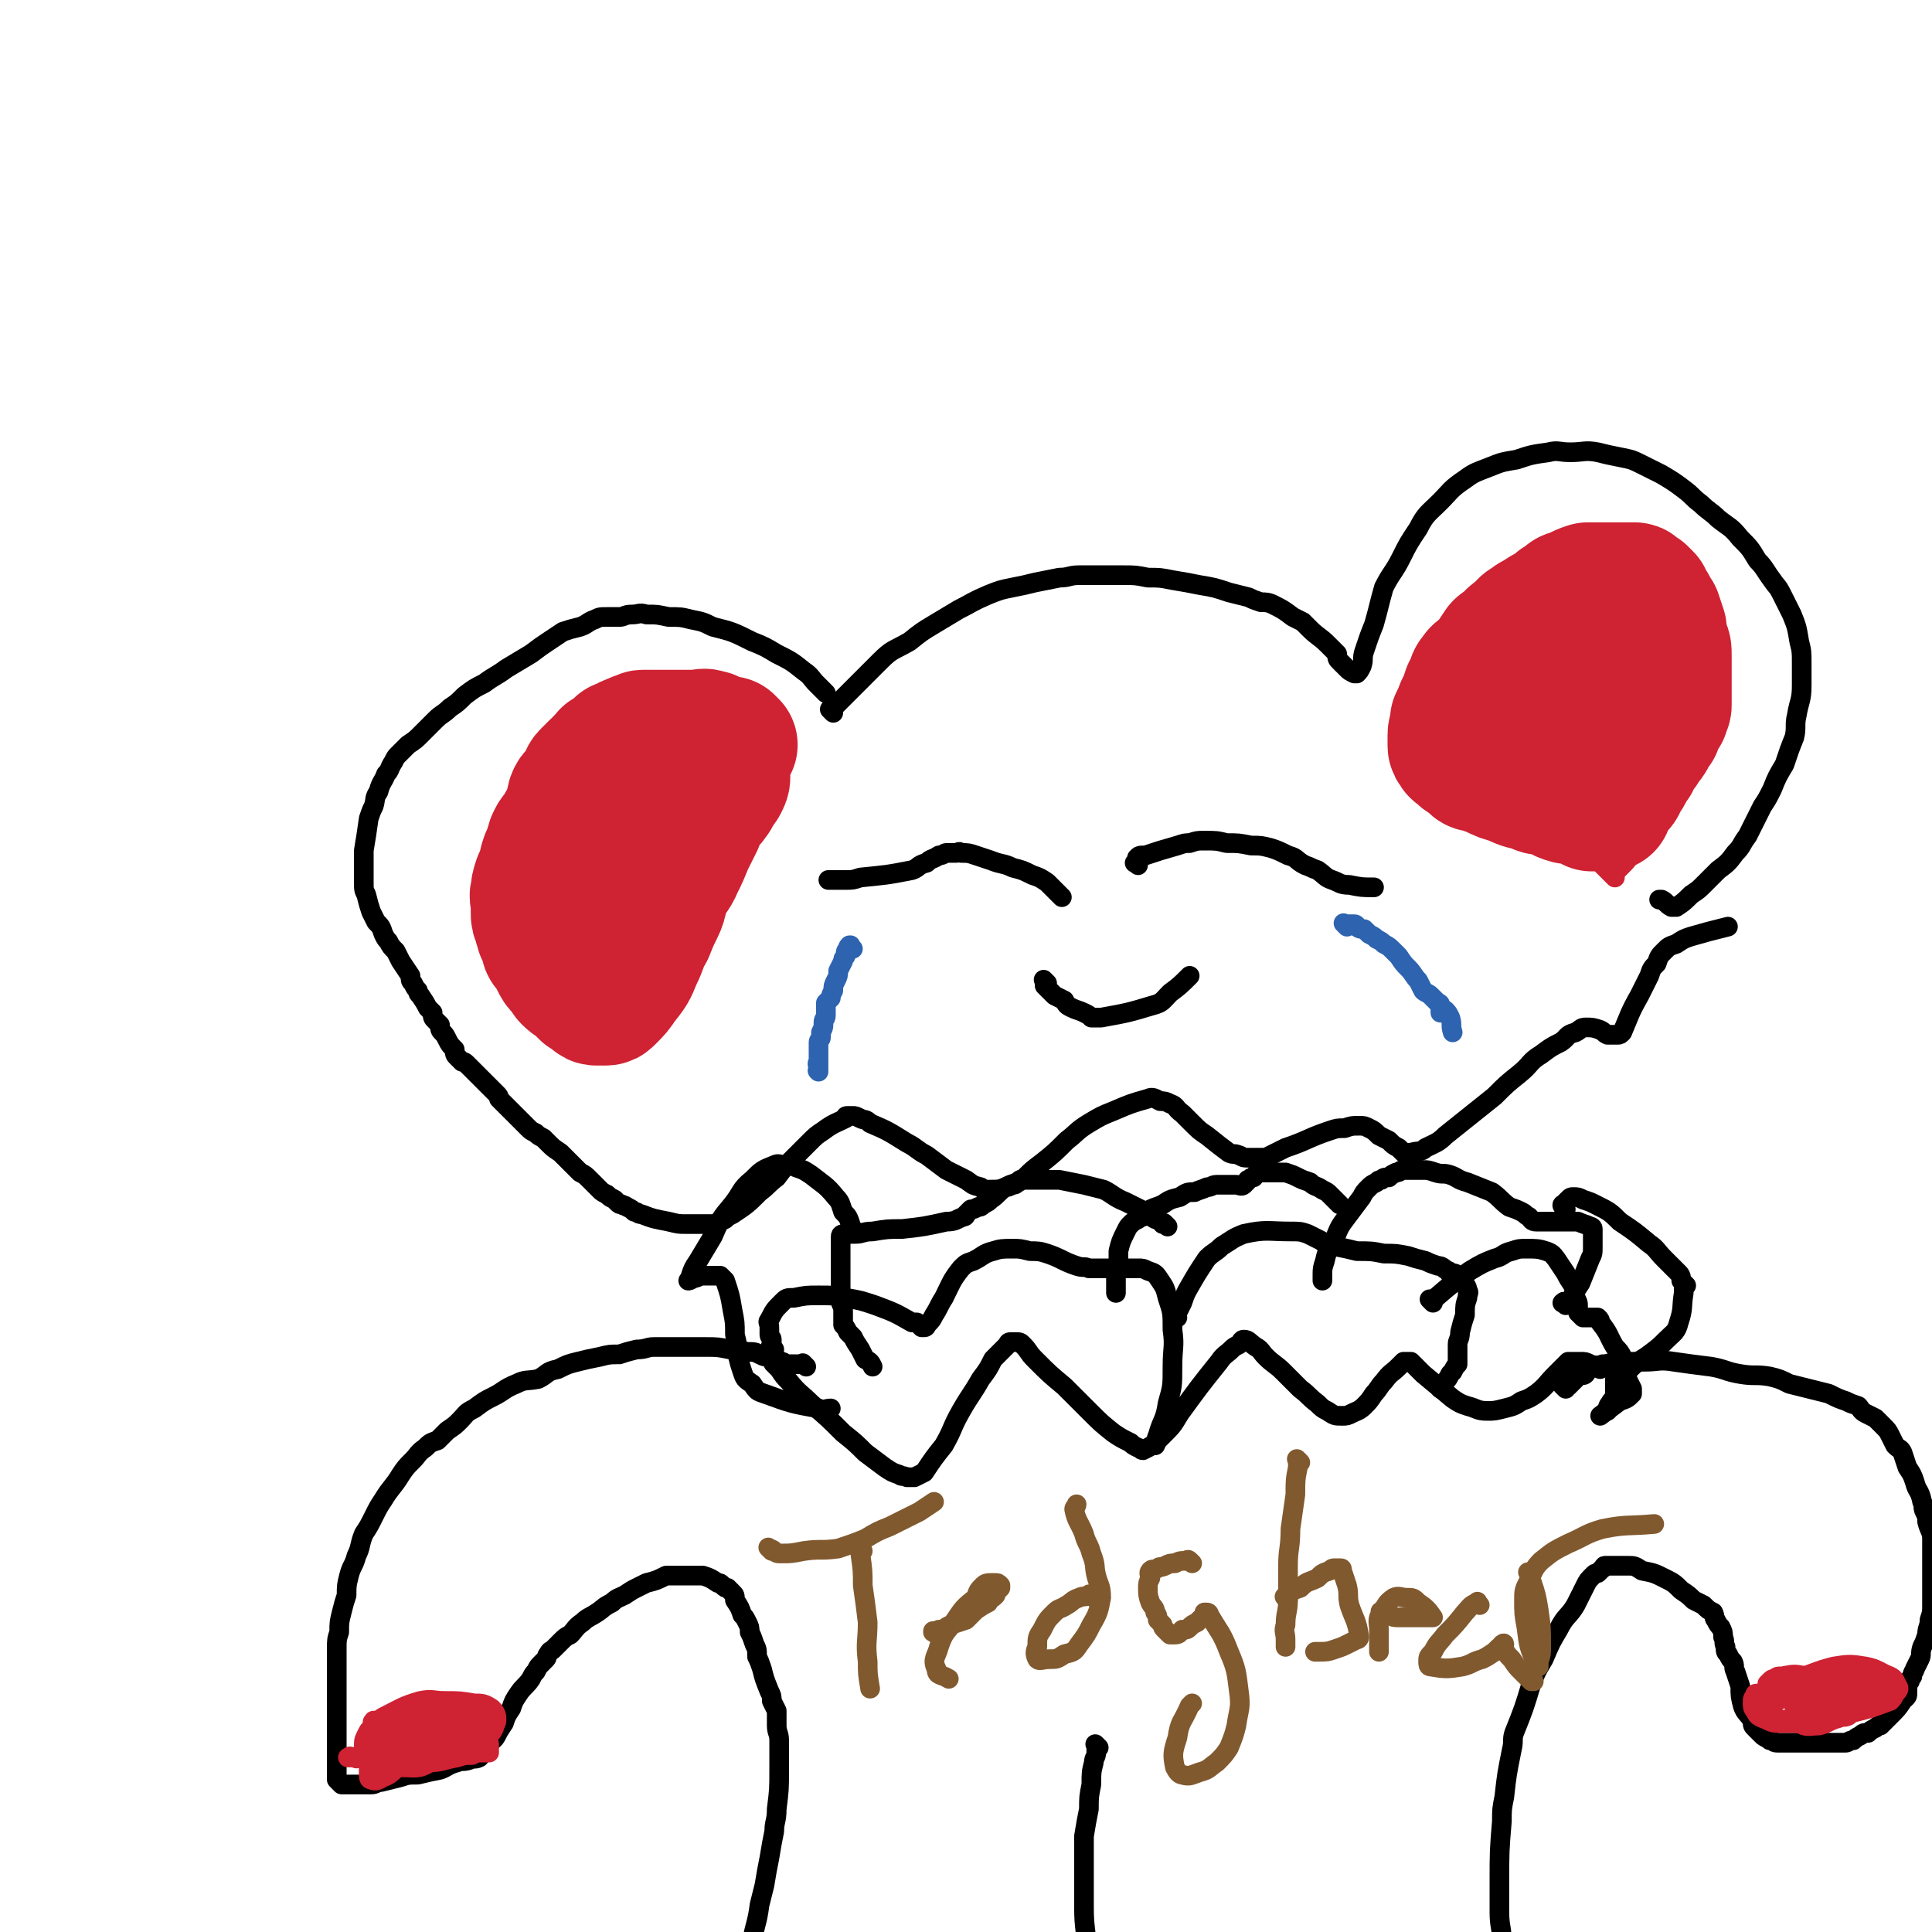 <svg viewBox='0 0 786 786' version='1.1' xmlns='http://www.w3.org/2000/svg' xmlns:xlink='http://www.w3.org/1999/xlink'><g fill='none' stroke='#000000' stroke-width='8' stroke-linecap='round' stroke-linejoin='round'><path d='M339,290c-1,-1 -1,-1 -1,-1 -1,-1 0,0 0,0 0,0 0,0 0,0 1,-1 1,-1 2,-2 2,-2 2,-2 5,-5 3,-3 3,-3 5,-5 4,-4 4,-4 8,-8 5,-5 5,-4 12,-8 5,-4 5,-4 10,-7 5,-3 5,-3 10,-6 6,-3 5,-3 12,-6 5,-2 5,-2 10,-3 5,-1 5,-1 9,-2 5,-1 5,-1 10,-2 4,0 4,-1 8,-1 4,0 4,0 7,0 6,0 6,0 11,0 5,0 5,0 10,1 5,0 5,0 10,1 6,1 6,1 11,2 6,1 6,1 12,3 4,1 4,1 8,2 2,1 2,1 5,2 2,0 3,0 5,1 4,2 4,2 8,5 2,1 2,1 4,2 2,2 2,2 3,3 3,3 4,3 7,6 1,1 1,1 2,2 1,1 1,1 2,2 0,2 0,2 1,3 1,1 1,1 1,1 1,1 1,1 2,2 1,1 1,1 3,2 0,0 0,0 0,0 1,0 1,0 1,0 0,0 0,0 0,0 0,0 0,0 0,0 -1,-1 0,0 0,0 0,0 0,0 0,0 0,0 0,0 0,0 -1,-1 0,0 0,0 0,0 0,0 0,0 0,0 0,0 0,0 -1,-1 0,0 0,0 1,-1 1,-1 2,-3 1,-3 0,-3 1,-6 2,-6 2,-6 4,-11 2,-7 2,-8 4,-15 3,-6 4,-6 7,-12 3,-6 3,-6 7,-12 3,-6 4,-6 9,-11 4,-4 4,-5 10,-9 4,-3 5,-3 10,-5 5,-2 5,-2 11,-3 6,-2 6,-2 13,-3 4,-1 4,0 9,0 5,0 6,-1 11,0 4,1 4,1 9,2 5,1 5,1 9,3 4,2 4,2 8,4 5,3 5,3 9,6 4,3 3,3 7,6 3,3 4,3 7,6 5,4 5,3 9,8 4,4 4,4 7,9 3,3 3,4 6,8 2,3 2,2 4,6 2,4 2,4 4,8 2,5 2,5 3,11 1,4 1,4 1,9 0,5 0,5 0,9 0,6 -1,6 -2,12 -1,4 0,5 -1,9 -2,5 -2,5 -4,11 -3,5 -3,5 -5,10 -2,4 -2,4 -4,7 -3,6 -3,6 -6,12 -3,4 -2,4 -5,7 -3,4 -3,4 -7,7 -3,3 -3,3 -6,6 -2,2 -2,2 -5,4 -3,3 -3,3 -6,5 -1,0 -1,0 -2,0 -2,-1 -2,-2 -4,-3 -1,0 -1,0 -1,0 '/><path d='M336,282c-1,-1 -1,-1 -1,-1 -1,-1 0,0 0,0 0,0 0,0 0,0 0,0 0,0 -1,-1 -1,-1 -1,-1 -2,-2 -2,-2 -2,-3 -5,-5 -5,-4 -5,-4 -11,-7 -5,-3 -5,-3 -10,-5 -8,-4 -8,-4 -16,-6 -4,-2 -4,-2 -9,-3 -4,-1 -4,-1 -9,-1 -5,-1 -4,-1 -9,-1 -3,-1 -3,0 -6,0 -3,0 -3,1 -5,1 -3,0 -3,0 -5,0 -3,0 -3,0 -5,1 -3,1 -3,2 -6,3 -4,1 -4,1 -7,2 -3,2 -3,2 -6,4 -3,2 -3,2 -7,5 -5,3 -5,3 -10,6 -4,3 -5,3 -9,6 -4,2 -4,2 -8,5 -3,3 -3,3 -6,5 -3,3 -3,2 -6,5 -3,3 -3,3 -6,6 -2,2 -2,2 -5,4 -2,2 -2,2 -4,4 -1,1 -1,1 -2,3 -2,3 -1,3 -3,5 -1,3 -2,3 -3,7 -2,3 -1,3 -2,6 -1,2 -1,2 -2,5 -1,7 -1,7 -2,13 0,4 0,4 0,7 0,3 0,3 0,6 0,3 0,3 1,5 1,4 1,4 2,7 1,2 1,2 2,4 2,2 2,2 3,5 1,2 1,2 2,3 1,2 1,2 3,4 1,2 1,2 2,4 2,3 2,3 4,6 0,2 0,2 1,3 1,2 1,2 2,3 0,1 0,1 1,2 2,3 2,3 3,5 1,1 1,1 2,2 0,2 0,2 1,3 1,1 1,1 2,2 0,2 0,2 1,3 1,1 1,1 2,3 1,2 1,2 3,4 0,2 0,2 1,3 1,1 1,1 2,2 1,0 1,0 2,1 1,1 1,1 1,1 1,1 1,1 2,2 1,1 1,1 1,1 2,2 2,2 3,3 1,1 1,1 2,2 1,1 1,1 1,1 1,1 1,1 2,2 1,1 1,1 1,2 3,3 3,3 6,6 1,1 1,1 3,3 1,1 1,1 3,3 1,1 1,1 3,2 1,1 1,1 3,2 1,1 1,1 2,2 2,2 2,2 5,4 0,0 0,0 1,1 1,1 1,1 2,2 2,2 2,2 3,3 1,1 1,1 2,2 2,1 2,1 4,3 0,0 0,0 1,1 1,1 1,1 2,2 0,0 0,0 1,1 1,1 1,1 3,2 1,1 1,1 3,2 0,0 0,0 1,1 1,1 1,1 2,1 1,1 1,0 2,1 2,1 2,1 3,2 2,0 1,1 3,1 5,2 6,2 11,3 4,1 4,1 7,1 4,0 4,0 7,0 3,0 3,0 5,0 2,-1 2,-1 4,-2 1,-1 1,-1 3,-2 6,-4 6,-4 11,-9 4,-3 3,-3 7,-6 3,-4 3,-4 7,-8 3,-3 3,-3 6,-6 3,-3 3,-3 6,-5 4,-3 5,-3 9,-5 0,-1 0,-1 1,-1 1,0 1,0 2,0 1,0 1,0 3,1 2,1 2,0 4,2 7,3 7,3 15,8 4,2 4,3 8,5 4,3 4,3 8,6 4,2 4,2 8,4 3,2 2,2 6,3 1,1 1,1 3,1 5,0 5,0 9,-2 3,-1 3,-1 6,-3 3,-3 3,-3 7,-6 5,-4 5,-4 10,-9 4,-3 4,-4 9,-7 5,-3 5,-3 10,-5 7,-3 7,-3 14,-5 2,-1 3,0 5,1 2,0 2,0 4,1 3,1 2,2 5,4 2,2 2,2 4,4 3,3 3,3 6,5 5,4 5,4 9,7 2,1 2,0 4,1 1,0 1,1 3,1 1,0 1,0 3,0 2,0 3,0 5,0 4,-2 4,-2 8,-4 9,-3 9,-4 18,-7 3,-1 3,-1 6,-1 3,-1 3,-1 6,-1 2,0 2,0 4,1 2,1 2,1 4,3 2,1 2,1 4,2 2,2 2,2 4,3 1,1 1,1 2,2 0,0 1,0 1,0 1,0 1,0 2,0 3,-1 4,0 6,-2 4,-2 5,-2 8,-5 10,-8 10,-8 20,-16 5,-5 5,-5 10,-9 5,-4 4,-5 9,-8 4,-3 4,-3 8,-5 3,-2 2,-3 6,-4 2,-1 2,-2 4,-2 3,0 3,0 6,1 2,1 1,1 3,2 0,0 0,0 1,0 1,0 1,0 2,0 0,0 0,0 1,0 1,0 1,0 2,-1 3,-7 3,-8 7,-15 2,-4 2,-4 4,-8 1,-3 1,-3 3,-5 1,-3 1,-3 3,-5 2,-2 2,-2 5,-3 3,-2 3,-2 6,-3 7,-2 7,-2 15,-4 0,0 0,0 0,0 '/></g>
<g fill='none' stroke='#CF2233' stroke-width='8' stroke-linecap='round' stroke-linejoin='round'><path d='M587,320c-1,-1 -1,-1 -1,-1 -1,-1 -1,-1 -1,-2 0,0 0,0 0,0 0,0 0,0 0,0 -1,-1 0,-1 0,-2 0,0 1,0 1,-1 1,-1 0,-1 1,-2 0,-1 0,-1 0,-2 1,-2 1,-2 2,-3 0,-2 0,-2 1,-4 1,-3 2,-2 3,-5 1,-2 1,-2 2,-4 1,-3 2,-2 3,-5 2,-2 2,-2 3,-4 2,-3 1,-3 3,-6 2,-3 2,-2 4,-5 2,-2 1,-2 3,-4 1,-3 1,-3 3,-5 1,-2 1,-2 3,-3 2,-2 2,-1 5,-3 2,-1 2,-2 4,-3 3,-1 3,0 6,-1 2,-1 2,-1 4,-1 2,-1 2,-1 4,-1 1,0 1,0 3,0 2,0 2,0 5,0 2,0 2,0 4,0 3,0 3,0 6,1 2,0 2,0 4,1 1,1 1,1 3,2 1,1 1,0 3,1 0,1 0,1 1,2 0,1 0,1 1,1 2,1 2,1 4,3 1,1 1,1 2,2 2,2 2,2 3,3 1,2 0,2 1,3 2,4 3,4 5,8 1,2 0,2 1,5 1,2 1,2 2,4 0,2 1,2 1,4 0,2 0,2 0,4 0,2 0,2 0,3 0,2 0,2 -1,3 0,2 0,2 -1,3 -1,2 -1,2 -2,5 0,2 0,2 -1,4 -1,3 -2,3 -3,6 -1,3 -1,3 -2,5 -1,2 -1,2 -3,5 -1,1 -2,1 -3,3 -2,2 -1,2 -3,4 -2,3 -2,3 -4,6 -1,2 -1,2 -3,4 -1,2 -1,2 -3,4 -1,1 -1,1 -1,1 -1,1 -1,1 -2,2 0,1 0,1 0,1 0,1 0,1 0,1 0,0 0,0 0,0 0,0 0,0 0,0 -1,-1 0,0 0,0 0,0 0,0 0,0 0,0 0,0 0,0 -1,-1 -1,-1 -2,-2 -1,-1 -1,-1 -1,-1 -1,-1 -1,-1 -2,-2 -1,-1 0,-1 -1,-1 -1,-1 -1,-1 -3,-2 -1,-1 -1,0 -2,-1 -2,-1 -2,-1 -4,-2 -2,-2 -2,-2 -5,-3 -3,-2 -3,-2 -6,-3 -3,-2 -3,-2 -6,-3 -3,-2 -3,-3 -6,-4 -3,-2 -3,-2 -6,-3 -2,-2 -2,-2 -4,-3 -2,-1 -2,-1 -3,-2 -1,-1 -1,-1 -2,-2 0,0 0,0 -1,-1 0,0 0,0 0,0 0,0 -1,-1 -1,-1 -1,-1 0,-1 -1,-1 0,0 -1,0 -1,0 0,0 0,0 0,0 0,0 0,0 0,0 0,0 0,0 0,-1 0,0 0,0 0,0 0,0 0,0 0,0 -1,-1 0,0 0,0 '/></g>
<g fill='none' stroke='#CF2233' stroke-width='53' stroke-linecap='round' stroke-linejoin='round'><path d='M633,303c-1,-1 -1,-1 -1,-1 -1,-1 0,0 0,0 0,0 0,0 0,0 0,0 0,0 0,0 -1,-1 0,0 0,0 0,0 0,0 0,0 0,0 0,0 0,0 -1,-1 0,0 0,0 0,0 0,0 0,0 0,0 0,0 1,0 0,0 0,0 0,0 1,0 1,0 2,0 0,0 0,0 0,0 1,0 1,0 1,0 0,0 0,0 0,0 0,0 0,0 1,0 0,0 0,0 0,0 1,0 1,0 1,0 0,0 0,0 0,0 1,0 1,0 2,0 0,0 0,0 0,0 1,-1 1,-1 2,-1 0,-1 0,-1 0,-1 1,-1 1,-1 1,-1 '/><path d='M636,309c-1,-1 -1,-1 -1,-1 -1,-1 0,0 0,0 0,0 0,0 0,0 0,0 0,0 0,0 -1,-1 0,0 0,0 0,0 0,0 0,0 0,0 0,0 0,0 -1,-1 0,-1 0,-1 0,-1 0,-1 0,-2 0,0 0,0 0,-1 0,0 0,0 0,0 0,-1 0,-1 0,-1 0,-1 0,-1 0,-1 0,-1 0,-1 0,-1 0,0 0,0 0,-1 0,-1 0,-1 0,-1 0,-1 0,-1 0,-1 1,-2 1,-2 3,-3 0,0 1,0 1,-1 1,-1 1,-1 2,-3 0,-1 1,-1 1,-2 1,-1 1,-1 2,-2 0,-1 0,-1 1,-2 0,-1 0,-1 1,-1 2,-1 2,-1 3,-3 1,0 1,0 2,-1 0,0 0,-1 1,-1 1,-1 1,-1 2,-1 2,0 2,0 3,0 1,0 1,0 2,0 2,0 2,0 3,0 1,0 1,0 1,0 1,0 1,0 1,0 1,0 1,0 2,1 1,1 1,1 1,1 0,1 0,1 0,2 0,1 0,1 0,3 0,1 0,1 0,2 0,2 0,2 -1,3 0,1 0,1 -1,3 -1,1 -1,1 -2,2 0,1 0,1 0,3 -1,2 -2,1 -3,3 -1,1 0,1 0,2 0,1 -1,0 -1,1 -1,1 -1,1 -1,2 0,0 -1,0 -1,1 0,1 0,1 -1,2 -1,1 -1,1 -2,3 -1,0 -1,0 -1,1 -1,1 -1,1 -1,3 0,0 0,0 0,1 -1,1 -1,1 -2,2 -1,1 -1,1 -2,3 0,0 0,0 0,1 0,1 0,1 0,2 0,0 0,0 0,1 0,1 0,1 0,2 0,0 0,0 0,0 0,0 0,0 0,0 0,0 0,0 0,0 -1,-1 0,0 0,0 0,0 0,0 0,0 0,0 -1,0 0,0 0,-1 1,-1 1,-1 2,-2 1,-3 2,-5 3,-8 3,-8 6,-17 2,-4 2,-4 3,-9 1,-1 0,-1 0,-3 0,-1 0,-1 0,-3 0,-1 0,-1 0,-2 0,-1 0,-1 0,-3 0,-1 0,-1 0,-1 0,-1 0,-1 -1,-2 0,-1 0,0 -1,-1 -1,-1 -1,-1 -2,-2 -2,-1 -1,-1 -3,-3 -2,-1 -2,0 -3,-1 -2,-1 -2,-1 -3,-2 -2,0 -2,0 -3,0 -2,-1 -2,-1 -4,-1 -2,0 -2,-1 -3,-1 -5,0 -5,0 -9,0 -2,0 -2,0 -4,0 -2,0 -2,0 -3,0 -1,0 -1,0 -2,0 -2,0 -2,0 -3,1 -4,1 -4,1 -7,3 -2,1 -2,1 -3,2 -1,0 -1,0 -2,1 -1,1 -1,1 -1,1 -1,1 -1,1 -2,1 -1,1 -1,1 -1,1 -2,2 -2,2 -3,4 -1,1 -1,1 -2,2 -1,1 -1,1 -1,3 -1,1 -1,1 -2,3 0,1 0,1 0,2 0,2 -1,2 -1,4 0,2 0,2 0,3 0,1 0,1 0,1 0,1 0,1 1,2 0,1 1,1 1,1 1,1 1,1 2,2 2,1 2,1 4,3 1,1 1,1 3,1 2,1 2,1 5,2 4,2 4,2 8,3 4,2 4,2 9,3 3,2 3,1 7,2 4,1 3,2 7,3 1,0 1,0 2,0 0,0 0,0 1,0 1,0 1,0 1,0 1,0 1,0 1,0 0,0 0,0 0,0 0,0 0,0 0,0 -1,-1 0,0 0,0 0,0 0,0 0,0 0,0 0,0 0,0 -1,-1 0,0 0,0 0,0 0,0 0,0 0,0 0,0 0,0 -1,-1 0,0 0,0 0,0 0,0 0,0 0,0 0,0 0,0 -1,-1 0,0 0,0 0,0 0,-1 0,-1 0,-1 -1,-1 -1,-1 -1,-1 -1,-1 -3,-2 -2,-1 -2,-1 -4,-1 -2,-1 -2,0 -5,-1 -2,-1 -2,-1 -5,-2 -1,0 -1,-1 -1,-1 -2,-2 -2,-2 -5,-3 -1,-1 -1,-1 -3,-2 -1,-1 -1,-1 -3,-1 -1,-1 -1,-1 -3,-2 -2,-1 -2,-1 -5,-3 -1,0 0,0 -1,-1 -1,-1 -1,-1 -2,-2 -1,-1 0,-1 -1,-2 -2,-2 -2,-2 -3,-4 -1,-1 -1,-1 -2,-3 0,-1 -1,0 -1,-1 0,-2 0,-2 0,-3 0,-1 0,-1 0,-2 1,-3 1,-3 2,-6 1,-2 1,-2 2,-3 0,-2 0,-2 1,-3 1,-2 2,-2 3,-3 2,-2 2,-1 3,-3 2,-3 2,-3 4,-6 1,-1 2,-1 3,-2 2,-1 1,-2 3,-3 1,-1 1,-1 3,-2 1,-2 1,-2 3,-3 1,-1 1,-1 3,-2 3,-2 3,-2 5,-3 2,-1 2,-1 3,-2 1,-1 1,-1 1,-1 2,-1 2,-1 3,-2 1,-1 1,-1 3,-1 3,-2 3,-2 6,-3 1,0 1,0 3,0 2,0 2,0 4,0 2,0 2,0 3,0 2,0 2,0 4,0 1,0 1,0 3,0 1,0 1,0 2,0 1,0 0,1 1,1 1,1 1,1 2,1 1,1 1,1 2,2 0,0 0,1 0,1 0,1 1,1 1,2 1,1 1,0 1,1 1,2 1,2 2,3 1,3 1,3 2,6 0,2 0,2 0,3 0,1 1,1 1,3 1,2 1,2 1,5 0,1 0,1 0,2 0,2 0,2 0,3 0,1 0,1 0,2 0,1 0,1 0,2 0,1 0,1 0,2 0,3 0,3 0,6 0,1 0,1 0,3 0,1 -1,1 -1,3 -1,1 -1,1 -2,3 -1,1 -1,1 -1,3 -1,1 -1,1 -2,3 -1,2 -1,2 -3,4 -1,1 0,1 -1,2 -1,1 -1,1 -2,2 -1,1 -1,1 -1,3 -1,1 -1,1 -2,3 -1,2 -1,2 -3,5 -1,1 0,1 -1,2 -1,1 -1,1 -2,2 -1,1 -1,1 -1,1 -1,1 -1,1 -2,2 0,0 0,0 0,1 0,1 0,1 0,1 0,1 0,1 0,1 0,0 0,0 0,0 '/><path d='M298,303c-1,-1 -1,-1 -1,-1 -1,-1 0,0 0,0 0,0 0,0 0,0 0,0 0,0 0,0 -1,-1 0,0 0,0 0,0 0,0 0,0 0,0 0,0 0,0 -1,-1 -1,0 -1,0 -1,0 -1,0 -1,0 -2,0 -2,0 -3,-1 -1,0 -1,0 -2,-1 -1,-1 -1,-1 -2,-1 -2,-1 -2,0 -4,0 -1,0 -1,0 -2,0 -2,0 -2,0 -3,0 -1,0 -1,0 -2,0 -1,0 -1,0 -3,0 -1,0 -1,0 -2,0 -1,0 -1,0 -3,0 -1,0 -1,0 -2,0 -1,0 -1,0 -2,0 -2,0 -2,0 -3,0 -1,0 -1,0 -2,1 -2,0 -1,0 -3,1 -1,0 -1,0 -2,1 -1,1 -1,1 -3,1 -2,2 -2,2 -5,4 -1,0 0,1 -1,1 -1,1 -1,1 -1,1 -1,1 -1,1 -1,2 -1,0 -1,0 -2,1 -1,1 -1,1 -1,1 -1,1 -1,1 -2,2 -1,1 -1,1 -1,3 -1,1 -1,2 -2,3 -1,2 -2,1 -3,3 -1,2 0,2 -1,4 -1,2 0,2 -1,4 -1,2 -1,1 -2,3 -1,1 0,1 -1,3 -1,1 -2,1 -3,3 -1,2 -1,2 -1,4 -1,2 -1,2 -2,4 -1,3 -1,3 -1,5 -1,2 -1,2 -2,4 -1,3 -1,3 -1,5 -1,2 0,2 0,4 0,2 0,2 0,4 0,2 0,2 1,4 0,2 1,2 1,4 1,2 1,2 2,4 0,2 0,2 1,3 2,3 2,3 3,5 1,2 1,2 2,3 2,2 2,3 3,4 2,2 3,2 4,3 2,2 2,2 3,3 2,1 2,1 3,2 1,1 1,1 2,1 0,0 0,0 1,0 1,0 1,0 2,0 1,0 1,0 2,-1 3,-3 3,-3 5,-6 4,-5 4,-5 6,-10 3,-6 2,-6 5,-11 2,-5 2,-5 4,-9 2,-4 1,-5 3,-9 2,-5 3,-4 5,-9 2,-4 2,-4 4,-9 2,-4 2,-4 4,-8 1,-3 1,-3 3,-6 1,-2 2,-2 3,-4 1,-1 1,-1 1,-3 1,-1 1,-1 2,-3 1,-1 1,-1 1,-1 1,-1 1,-1 1,-2 0,-1 0,-1 0,-1 0,-1 0,-1 0,-1 0,0 0,0 0,0 0,0 0,0 0,0 -1,-1 0,0 0,0 0,0 0,0 0,0 0,1 0,1 0,2 0,1 0,1 -1,3 -9,13 -10,13 -19,27 -3,5 -3,5 -6,11 -2,2 -2,2 -3,5 -1,2 -1,2 -2,3 0,1 0,1 0,2 0,1 0,1 0,1 0,1 1,1 1,2 '/></g>
<g fill='none' stroke='#000000' stroke-width='8' stroke-linecap='round' stroke-linejoin='round'><path d='M463,352c-1,-1 -2,-1 -1,-1 0,-1 1,-2 1,-2 0,-1 0,0 0,0 0,0 0,0 0,0 0,0 -1,0 0,0 0,-1 1,-1 3,-1 6,-2 6,-2 13,-4 3,-1 3,-1 5,-1 3,-1 3,-1 6,-1 5,0 5,0 9,1 5,0 5,0 10,1 4,0 4,0 8,1 3,1 3,1 7,3 4,1 3,2 7,4 3,1 2,1 5,2 3,2 3,3 6,4 3,1 3,2 7,2 5,1 5,1 10,1 '/><path d='M432,365c-1,-1 -1,-1 -1,-1 -1,-1 0,0 0,0 0,0 0,0 0,0 0,0 0,0 0,0 -1,-1 -1,-1 -1,-1 -1,-1 -1,-1 -1,-1 -2,-2 -2,-2 -3,-3 -3,-2 -3,-2 -6,-3 -4,-2 -4,-2 -8,-3 -4,-2 -4,-1 -9,-3 -3,-1 -3,-1 -6,-2 -3,-1 -3,-1 -6,-1 -1,-1 -1,0 -2,0 -1,0 -1,0 -1,0 -2,0 -2,0 -3,0 -1,0 -1,1 -3,1 -3,2 -3,1 -5,3 -4,1 -3,2 -6,3 -10,2 -11,2 -21,3 -3,1 -3,1 -6,1 -2,0 -2,0 -4,0 -1,0 -1,0 -3,0 '/><path d='M426,400c-1,-1 -1,-1 -1,-1 -1,-1 0,0 0,0 0,0 0,0 0,0 0,0 0,0 0,0 -1,-1 0,0 0,0 0,0 0,0 0,0 0,0 0,0 0,0 -1,-1 0,0 0,0 0,1 0,1 0,2 1,1 1,1 2,2 1,1 1,1 2,2 2,1 2,1 4,2 1,2 1,2 3,3 2,1 3,1 5,2 2,1 2,1 3,2 2,0 2,0 4,0 11,-2 11,-2 21,-5 4,-1 4,-2 7,-5 4,-3 4,-3 8,-7 '/></g>
<g fill='none' stroke='#2D63AF' stroke-width='8' stroke-linecap='round' stroke-linejoin='round'><path d='M347,386c-1,-1 -1,-1 -1,-1 -1,-1 0,0 0,0 0,0 0,0 0,0 0,0 0,0 0,0 -1,-1 0,0 0,0 0,0 0,0 0,0 0,0 0,0 0,0 -1,-1 0,0 0,0 0,0 0,0 0,0 0,0 0,-1 0,0 -1,0 -1,0 -1,1 -1,1 -1,1 -1,3 -1,1 -1,1 -1,2 -1,2 -1,2 -2,4 0,2 0,2 -1,4 -1,2 -1,2 -1,4 -1,2 -1,2 -1,3 -1,1 -1,1 -2,2 0,2 0,2 0,3 0,1 0,1 0,2 0,2 -1,1 -1,3 0,0 0,0 0,1 0,1 0,1 -1,3 0,1 0,1 0,2 0,1 -1,1 -1,2 0,2 0,2 0,3 0,1 0,1 0,2 0,0 0,0 0,1 0,0 0,0 0,1 0,1 0,1 0,1 0,1 0,1 0,1 0,1 0,0 0,0 0,0 0,0 0,0 0,0 0,0 0,0 -1,-1 0,0 0,0 0,0 0,0 0,0 0,0 0,-1 0,0 -1,0 0,0 0,1 0,0 0,0 0,0 0,1 0,1 0,1 0,1 0,1 0,1 0,0 0,0 0,0 0,0 0,0 0,0 0,0 0,0 0,0 -1,-1 0,0 0,0 0,0 0,0 0,0 0,0 0,0 0,0 -1,-1 0,0 0,0 0,0 0,0 0,0 '/><path d='M548,377c-1,-1 -1,-1 -1,-1 -1,-1 0,0 0,0 0,0 0,0 0,0 0,0 0,0 0,0 -1,-1 0,0 0,0 0,0 0,0 0,0 1,0 1,0 2,0 0,0 0,0 1,0 0,0 1,0 1,0 1,0 1,1 1,1 1,1 2,1 3,1 1,1 1,1 2,2 2,1 2,1 3,2 2,1 2,1 3,2 2,1 2,1 4,3 1,1 1,1 2,2 2,3 2,3 4,5 2,2 2,3 4,5 1,2 1,2 2,4 1,1 2,1 3,2 1,1 1,1 2,2 0,0 0,0 1,1 0,0 1,0 1,1 0,1 0,1 0,1 0,1 0,1 0,2 0,0 0,-1 1,-1 0,0 0,0 0,0 1,0 1,0 1,0 0,0 0,0 0,0 0,0 0,0 0,0 1,1 1,1 2,3 1,3 0,3 1,6 '/></g>
<g fill='none' stroke='#000000' stroke-width='8' stroke-linecap='round' stroke-linejoin='round'><path d='M316,556c-1,-1 -1,-1 -1,-1 -1,-1 0,0 0,0 0,0 0,0 0,0 0,0 0,0 0,0 -1,-1 0,0 0,0 1,1 1,1 2,2 2,3 2,3 4,5 4,5 5,5 9,9 7,6 7,6 13,12 5,4 5,4 9,8 4,3 4,3 8,6 3,2 3,2 6,3 1,1 1,0 3,1 1,0 1,0 2,0 0,0 0,0 1,0 2,-1 2,-1 4,-2 4,-6 4,-6 8,-11 4,-7 3,-7 7,-14 4,-7 4,-6 8,-13 3,-4 3,-4 5,-8 2,-2 2,-2 4,-4 1,-1 1,-1 2,-2 0,0 0,-1 1,-1 0,0 0,0 1,0 1,0 1,0 1,0 2,0 2,0 3,1 3,3 2,3 5,6 6,6 6,6 12,11 5,5 5,5 10,10 5,5 5,5 10,9 3,2 3,2 7,4 1,1 1,1 3,2 1,0 1,1 2,1 4,-2 4,-2 8,-6 4,-4 4,-4 7,-9 8,-11 8,-11 16,-21 2,-3 3,-3 5,-5 1,-1 1,-1 3,-2 1,-1 1,-2 2,-2 2,0 2,1 5,3 2,1 2,2 4,4 3,3 4,3 7,6 4,4 4,4 7,7 4,3 3,3 7,6 2,2 2,2 4,3 3,2 3,2 6,2 2,0 2,0 4,-1 2,-1 3,-1 5,-3 2,-2 2,-2 4,-5 2,-2 2,-3 4,-5 3,-4 3,-3 6,-6 1,-1 1,-1 2,-2 0,0 0,0 1,0 1,0 1,0 2,0 0,0 0,0 1,1 2,2 2,2 4,4 6,5 6,5 12,10 3,2 3,2 6,3 4,1 4,2 8,2 3,0 3,0 7,-1 4,-1 4,-1 7,-3 3,-1 3,-1 6,-3 4,-3 4,-4 8,-8 1,-1 1,-1 2,-2 1,-1 1,-1 2,-2 1,-1 1,-1 1,-1 1,0 1,0 2,0 1,0 1,0 1,0 1,0 1,0 2,0 2,0 2,0 4,1 2,1 2,1 4,2 '/><path d='M328,556c-1,-1 -1,-1 -1,-1 -1,-1 0,0 0,0 0,0 0,0 0,0 0,0 0,0 0,0 -1,-1 0,0 0,0 0,0 0,0 -1,0 -1,0 -1,0 -2,0 -1,0 -2,0 -3,0 -2,0 -2,-1 -3,-1 -2,-1 -2,-1 -4,-2 -3,0 -3,0 -5,-1 -2,-1 -2,-1 -5,-1 -4,-1 -4,-1 -7,-1 -5,-1 -5,-1 -10,-1 -4,0 -4,0 -7,0 -3,0 -3,0 -6,0 -4,0 -4,0 -8,0 -3,0 -3,1 -7,1 -4,1 -4,1 -7,2 -4,0 -4,0 -8,1 -5,1 -5,1 -9,2 -4,1 -4,1 -8,3 -5,1 -4,2 -8,4 -5,1 -5,0 -9,2 -5,2 -5,3 -9,5 -4,2 -4,2 -8,5 -4,2 -3,2 -6,5 -2,2 -2,2 -5,4 -2,2 -2,2 -4,4 -3,1 -3,1 -5,3 -3,2 -3,3 -5,5 -3,3 -3,3 -5,6 -3,5 -4,5 -7,10 -2,3 -2,3 -4,7 -2,4 -2,4 -4,7 -2,5 -1,5 -3,9 -1,4 -2,4 -3,8 -1,4 -1,4 -1,8 -1,3 -1,3 -2,7 -1,4 -1,4 -1,8 -1,3 -1,3 -1,7 0,3 0,3 0,6 0,3 0,3 0,5 0,5 0,5 0,9 0,3 0,3 0,5 0,2 0,2 0,4 0,4 0,4 0,8 0,2 0,2 0,3 0,2 0,2 0,3 0,2 0,2 0,3 0,1 0,1 0,2 0,1 0,1 0,3 0,0 0,0 0,1 0,1 0,1 0,1 0,0 0,0 0,0 0,0 0,0 1,1 0,0 0,0 0,0 0,0 0,0 1,1 0,0 0,0 1,0 1,0 1,0 2,0 0,0 0,0 1,0 1,0 1,0 1,0 1,0 1,0 2,0 1,0 1,0 1,0 2,0 2,0 4,0 2,0 2,-1 4,-1 4,-1 4,-1 8,-2 3,-1 3,-1 7,-1 4,-1 4,-1 9,-2 3,-1 3,-2 7,-3 2,-1 2,0 5,-1 2,-1 2,0 4,-1 1,-1 0,-1 1,-2 0,-1 1,-1 1,-1 1,-1 1,-2 2,-3 1,-1 2,-1 3,-3 1,-2 1,-2 3,-5 1,-3 1,-3 3,-6 1,-3 1,-3 3,-6 2,-3 3,-3 5,-6 1,-2 1,-2 2,-3 1,-2 1,-2 2,-3 1,-1 1,-1 2,-2 1,-1 0,-1 1,-2 1,-2 1,-1 2,-2 2,-2 2,-2 3,-3 2,-2 2,-2 4,-3 2,-2 2,-3 5,-5 2,-2 3,-2 6,-4 3,-2 2,-2 6,-4 2,-2 3,-2 5,-3 3,-2 3,-2 5,-3 2,-1 2,-1 4,-2 4,-1 4,-1 8,-3 1,0 1,0 3,0 2,0 2,0 4,0 2,0 2,0 4,0 2,0 2,0 4,0 3,1 3,1 6,3 1,0 1,0 2,1 1,1 1,1 2,1 1,1 1,1 2,2 1,1 1,1 1,3 2,3 2,3 3,6 1,1 1,1 2,3 1,2 1,2 1,4 1,2 1,2 2,5 1,2 1,2 1,5 1,2 1,2 2,5 1,4 1,4 3,9 1,2 1,2 1,4 1,2 1,2 2,4 0,3 0,3 0,6 0,3 1,3 1,6 0,3 0,3 0,6 0,3 0,3 0,6 0,8 0,8 -1,16 0,5 -1,5 -1,9 -1,5 -1,5 -2,11 -1,5 -1,5 -2,11 -1,4 -1,4 -2,8 -1,8 -2,8 -3,15 0,4 0,4 0,9 0,4 0,4 1,9 1,9 0,10 2,19 6,20 6,19 12,39 '/><path d='M637,565c-1,-1 -1,-1 -1,-1 -1,-1 0,0 0,0 0,0 0,0 0,0 0,0 0,0 0,0 -1,-1 0,0 0,0 0,0 0,0 0,0 1,0 1,0 1,0 1,0 1,0 1,0 1,-1 1,-1 2,-2 0,0 0,0 1,-1 1,-1 0,-1 1,-1 1,-1 2,0 3,-1 1,-1 0,-2 2,-3 2,-1 3,0 5,-1 3,0 3,-1 7,-1 5,0 5,0 10,0 6,0 6,-1 12,0 7,1 7,1 15,2 6,1 6,2 12,3 6,1 6,0 12,1 4,1 4,1 8,3 4,1 4,1 8,2 4,1 4,1 8,2 4,2 4,2 7,3 2,1 2,1 5,2 1,1 1,2 3,3 2,1 2,1 4,2 2,2 2,2 3,3 2,2 2,2 3,4 1,2 1,2 2,4 2,2 2,1 3,3 1,3 1,3 2,6 2,3 2,3 3,6 1,4 2,3 3,8 1,2 0,2 1,4 1,2 1,2 1,4 1,4 2,4 2,7 0,5 0,5 0,9 0,5 0,5 0,9 0,5 0,5 0,9 0,3 0,3 -1,6 0,3 -1,3 -1,6 -1,3 -1,3 -2,5 -1,3 0,3 -1,5 -1,2 -1,2 -2,4 0,1 -1,1 -1,3 -1,1 -1,1 -1,2 -1,1 -1,1 -1,2 0,1 0,1 0,2 0,0 0,1 0,1 0,1 0,1 -1,2 -1,0 -1,0 -1,1 -2,3 -2,3 -5,6 -1,1 -1,1 -2,2 -1,1 -1,1 -2,2 -1,0 -1,0 -2,1 -2,1 -2,1 -3,2 -2,0 -2,0 -3,1 -2,1 -2,1 -3,2 -2,0 -2,1 -3,1 -2,0 -2,0 -4,0 -2,0 -2,0 -5,0 -3,0 -3,0 -6,0 -2,0 -2,0 -4,0 -3,0 -3,0 -6,0 -1,0 -2,0 -3,0 -2,0 -1,-1 -3,-1 -1,-1 -2,-1 -3,-2 -1,-1 -1,-1 -1,-1 -1,-1 -1,-1 -2,-2 -1,-1 -1,-1 -1,-3 -2,-3 -3,-3 -4,-6 -1,-4 -1,-4 -1,-8 -1,-3 -1,-3 -2,-6 -1,-2 0,-2 -1,-4 -1,-1 -1,-1 -2,-3 -1,-1 -1,-1 -1,-3 -1,-2 0,-2 -1,-4 0,-2 0,-2 -1,-4 -1,-1 -1,-1 -2,-3 -1,-1 0,-1 -1,-3 -2,-1 -2,-1 -4,-3 -2,-1 -2,-1 -4,-2 -2,-2 -2,-2 -5,-4 -3,-3 -3,-3 -7,-5 -4,-2 -4,-2 -9,-3 -3,-2 -3,-2 -6,-2 -2,0 -2,0 -3,0 -2,0 -2,0 -3,0 -1,0 -2,0 -3,0 -1,0 0,1 -1,1 -1,1 -1,1 -2,2 -1,0 -1,0 -2,1 -2,2 -2,2 -3,4 -2,4 -2,4 -4,8 -3,5 -4,4 -7,10 -3,5 -3,5 -6,12 -3,5 -3,5 -5,10 -3,10 -3,10 -7,20 -1,3 0,3 -1,7 -2,10 -2,10 -3,19 -1,5 -1,5 -1,10 -1,12 -1,12 -1,25 0,6 0,6 0,12 0,6 1,6 1,12 1,6 1,6 2,12 1,9 1,9 2,17 1,9 3,9 2,18 -2,22 -1,22 -7,44 -7,26 -8,26 -20,50 -4,10 -6,9 -12,17 '/><path d='M447,711c-1,-1 -1,-1 -1,-1 -1,-1 0,0 0,0 0,0 0,0 0,0 0,1 0,1 0,3 0,2 -1,2 -1,4 -1,4 -1,4 -1,9 -1,5 -1,5 -1,10 -1,5 -1,5 -2,11 0,7 0,7 0,15 0,7 0,7 0,14 0,9 1,9 1,17 1,9 1,12 2,19 0,1 -1,-2 -1,-4 '/></g>
<g fill='none' stroke='#CF2233' stroke-width='8' stroke-linecap='round' stroke-linejoin='round'><path d='M156,704c-1,-1 -1,-1 -1,-1 -2,-2 -2,-2 -3,-3 0,0 1,1 1,1 0,0 0,0 0,0 0,0 0,0 -1,0 0,0 0,0 0,0 0,0 0,0 0,0 -1,-1 0,0 0,0 0,0 0,0 0,0 0,0 -1,0 0,0 0,-1 0,0 1,0 2,0 2,0 4,0 3,0 3,0 6,0 4,0 4,0 8,0 3,0 3,0 6,-1 2,0 2,0 4,0 2,0 2,0 4,0 1,0 1,0 2,0 1,0 1,0 2,0 0,0 0,0 0,0 0,0 0,0 0,0 0,0 0,0 0,0 -1,-1 0,0 0,0 0,0 0,0 0,0 0,0 0,0 0,0 -1,-1 -1,0 -1,0 -1,0 -1,0 -1,0 -2,1 -2,1 -4,2 -3,2 -3,2 -7,3 -7,2 -7,2 -14,4 -5,1 -5,1 -9,3 -3,1 -3,1 -5,2 -1,1 -1,1 -3,1 0,1 0,0 -1,0 -1,0 -1,0 -1,0 -1,0 -1,0 -1,0 0,0 0,0 0,0 0,0 -1,0 0,0 0,-1 1,0 3,0 6,-1 6,-1 12,-2 5,-1 5,0 10,-1 4,-1 5,-1 9,-2 3,0 3,-1 6,-1 1,0 1,0 2,0 0,0 1,0 1,0 1,0 1,0 2,0 0,0 0,0 0,0 0,0 0,0 0,0 0,0 0,0 0,0 -1,-1 0,0 -1,0 0,0 0,0 -1,0 -3,1 -3,1 -6,2 -4,1 -4,0 -9,1 -4,1 -4,1 -7,2 -3,0 -3,0 -6,1 -2,1 -1,1 -3,2 0,0 0,0 -1,0 -1,0 -1,0 -2,0 0,0 0,0 0,0 0,0 0,0 0,0 0,0 0,0 0,0 -1,-1 0,0 0,0 5,0 5,0 11,0 6,0 6,0 12,0 6,0 6,-1 12,-2 3,-1 3,-1 6,-1 2,-1 2,-1 4,-1 1,0 1,0 1,0 1,0 1,0 2,0 0,0 0,0 0,0 0,-1 0,-1 0,-2 0,-1 0,-1 0,-1 0,-1 0,-1 -1,-2 0,-1 0,-1 -1,-1 -1,-1 -1,-1 -2,-1 -1,0 -1,0 -3,0 -2,0 -2,0 -4,0 -3,0 -3,0 -5,0 -2,0 -2,0 -4,0 -2,0 -2,0 -4,0 -2,0 -2,1 -3,2 -2,0 -2,0 -3,1 -2,1 -2,1 -3,2 -2,0 -2,0 -3,1 -2,1 -2,1 -3,2 -1,0 -1,1 -2,1 -1,0 -1,0 -2,0 0,0 0,0 0,0 0,0 0,0 0,0 0,0 -1,-1 0,0 0,0 0,0 1,1 3,1 3,1 5,1 5,0 6,0 11,-1 5,0 5,0 10,-2 5,-2 5,-2 10,-5 3,-1 3,-1 5,-3 2,-1 2,-1 3,-3 0,-1 1,-2 1,-3 0,-2 0,-3 -2,-5 -3,-2 -4,-2 -7,-2 -6,-1 -6,-1 -12,-1 -5,0 -5,-1 -10,0 -7,2 -8,3 -14,6 -2,1 -2,1 -4,3 -1,1 -1,1 -2,2 -1,1 -1,1 -2,3 -1,2 -1,2 -1,5 0,1 1,2 2,3 2,2 2,2 4,3 4,1 4,2 9,2 6,0 7,1 12,-2 9,-3 9,-4 17,-9 2,-2 2,-2 3,-4 1,-1 1,-1 2,-3 0,0 0,0 0,-1 0,-1 0,-1 -1,-2 -1,-1 0,-1 -2,-1 -7,-2 -7,-2 -14,-2 -4,0 -4,1 -7,2 -2,0 -2,0 -4,1 -2,1 -2,1 -3,2 -2,0 -2,0 -3,1 -1,1 -1,2 -2,3 -1,3 0,3 -1,6 0,0 0,0 0,1 0,1 0,1 1,1 0,0 0,0 1,0 1,0 1,0 2,-1 1,0 1,0 2,-1 2,-2 2,-2 3,-5 0,-1 0,-1 0,-1 0,-1 0,-2 0,-2 0,0 -1,0 -1,0 -2,0 -2,0 -3,0 -2,0 -2,0 -4,0 -3,2 -3,2 -6,4 -2,1 -2,2 -3,4 -1,2 -1,2 -1,4 -1,2 -1,2 -1,5 0,1 0,1 0,2 0,2 0,3 1,3 2,1 3,0 5,-1 3,-1 3,-2 6,-4 2,-2 2,-2 4,-5 2,-3 2,-3 3,-6 1,-2 1,-2 1,-4 0,-1 -1,-1 -2,-3 0,-1 -1,-1 -1,-1 -1,-1 -2,-1 -3,-1 0,0 0,0 -1,0 -1,0 -1,0 -2,0 0,0 -1,0 -1,0 -2,4 -2,4 -3,8 '/><path d='M751,697c-1,-1 -1,-1 -1,-1 -1,-1 0,0 0,0 0,0 0,0 0,0 -1,-1 -1,-1 -1,-1 -2,-1 -2,-1 -4,-1 -5,-2 -5,-2 -11,-3 -3,0 -3,-1 -6,-1 -5,-1 -5,-1 -9,-1 -1,0 -1,0 -2,0 -1,0 -1,0 -2,0 -1,0 -1,0 -1,1 -1,1 -1,1 -1,3 0,1 0,2 1,3 1,2 1,2 3,3 3,1 3,2 7,2 4,0 4,0 8,0 4,-1 4,-1 7,-2 3,-2 4,-2 6,-4 1,-1 1,-1 1,-3 0,-2 -1,-2 -1,-3 -1,-2 -1,-2 -2,-3 -2,-2 -2,-2 -4,-3 -2,-1 -2,-1 -4,-1 -5,-1 -5,-1 -10,0 -2,0 -2,0 -3,1 -1,0 -1,0 -2,1 -1,1 -1,1 -1,1 1,2 1,2 3,4 5,2 5,2 10,4 7,1 7,1 14,1 4,0 4,0 9,-1 3,-1 3,0 5,-2 2,-1 3,-1 3,-3 0,-1 -1,-1 -2,-1 -3,-2 -3,-2 -6,-3 -4,-2 -4,-2 -8,-2 -2,0 -2,0 -5,0 -2,0 -2,0 -3,1 -2,1 -3,1 -4,3 0,0 0,1 0,1 0,1 0,1 0,1 1,1 1,1 2,2 1,1 1,1 3,1 4,1 4,1 8,2 4,0 4,0 8,0 3,0 3,0 6,-2 2,-1 2,-1 4,-2 0,-1 1,-2 0,-2 -3,-1 -4,-1 -8,-1 -7,-1 -7,-1 -14,0 -7,1 -7,1 -13,3 -4,1 -4,1 -8,3 -3,2 -4,2 -6,4 0,1 1,1 2,1 4,2 4,2 7,3 7,0 7,0 13,0 7,-1 7,-1 14,-3 8,-2 8,-2 16,-5 1,-1 1,-1 2,-3 1,-1 2,-2 1,-3 -1,-2 -1,-3 -3,-4 -5,-2 -5,-3 -10,-4 -6,-1 -7,-1 -13,0 -8,2 -8,3 -16,5 -1,1 -1,1 -2,2 0,0 0,1 0,1 0,2 0,2 1,3 1,2 1,2 2,3 2,2 2,2 5,3 6,0 6,0 13,-1 2,0 2,0 4,-1 2,-1 2,-1 3,-2 1,-1 2,-2 2,-3 -1,-2 -2,-4 -4,-4 -4,-1 -4,0 -8,1 -4,1 -5,1 -8,3 -3,2 -3,2 -6,5 -1,1 -2,1 -2,3 0,2 0,4 2,5 3,2 4,1 8,1 4,-1 4,-2 8,-3 2,-1 2,0 4,-1 1,-1 1,-2 2,-3 0,0 0,0 0,-1 '/></g>
<g fill='none' stroke='#81592F' stroke-width='8' stroke-linecap='round' stroke-linejoin='round'><path d='M314,631c-1,-1 -1,-1 -1,-1 -1,-1 0,0 0,0 0,0 0,0 0,0 0,0 -1,-1 0,0 0,0 1,0 2,1 1,1 1,1 3,1 4,0 4,0 9,-1 7,-1 7,0 14,-1 6,-2 6,-2 11,-4 5,-3 5,-3 10,-5 6,-3 6,-3 12,-6 3,-2 3,-2 6,-4 '/><path d='M351,631c-1,-1 -1,-1 -1,-1 -1,-1 0,0 0,0 0,1 0,1 0,2 1,7 1,7 1,13 1,7 1,7 2,15 0,8 -1,8 0,16 0,5 0,5 1,11 0,0 0,0 0,0 '/><path d='M381,665c-1,-1 -1,-1 -1,-1 -1,-1 0,0 0,0 0,0 0,0 0,0 0,0 -1,0 0,0 0,-1 1,0 2,-1 3,0 2,-1 5,-2 3,-1 3,-1 6,-2 2,-2 2,-2 4,-4 3,-2 3,-2 5,-3 1,-2 1,-1 3,-3 0,-1 0,-1 1,-2 1,-1 1,-1 1,-1 0,-1 0,-1 0,-1 -1,-1 -1,-1 -2,-1 0,0 0,0 -1,0 0,0 -1,0 -1,0 -1,0 -2,0 -3,1 -2,2 -2,2 -3,5 -5,4 -5,4 -9,10 -3,4 -4,4 -6,10 -1,4 -3,5 -1,9 0,3 2,2 5,4 0,0 0,0 0,0 '/><path d='M445,650c-1,-1 -1,-1 -1,-1 -1,-1 -1,0 -1,0 -2,1 -2,0 -4,1 -3,1 -3,2 -5,3 -3,2 -3,1 -5,3 -3,3 -3,3 -5,7 -2,3 -2,3 -2,7 -1,2 -1,3 0,5 1,1 2,0 5,0 3,0 3,0 6,-2 4,-1 4,-1 6,-4 3,-4 3,-4 5,-8 3,-5 3,-6 4,-11 0,-5 -1,-5 -2,-9 -1,-4 0,-4 -2,-9 -1,-4 -2,-4 -3,-8 -2,-5 -3,-5 -4,-10 0,-1 1,-1 1,-2 '/><path d='M485,636c-1,-1 -1,-1 -1,-1 -1,-1 -1,0 -1,0 -3,0 -3,0 -5,1 -2,0 -2,0 -4,1 -2,1 -2,0 -3,1 -2,1 -2,0 -3,1 -1,1 0,2 0,3 -1,2 -1,2 -1,4 0,3 0,3 1,6 1,2 2,2 2,4 1,1 1,2 1,3 1,1 1,1 2,2 0,1 0,1 1,2 1,1 1,1 2,2 1,0 1,0 2,0 2,0 2,-1 3,-2 2,0 2,0 3,-1 1,-1 1,-1 3,-2 0,0 0,0 1,-1 1,-1 1,-1 2,-1 0,-1 0,-1 0,-2 0,0 0,0 0,0 0,0 1,0 1,0 1,0 1,1 1,1 4,7 5,7 8,15 3,7 3,8 4,16 1,7 0,7 -1,14 -1,4 -1,4 -3,9 -2,3 -2,3 -5,6 -3,2 -3,3 -7,4 -3,1 -4,2 -7,1 -1,0 -2,-1 -3,-3 -1,-5 -1,-6 1,-12 1,-7 2,-6 5,-13 1,-1 1,-1 1,-1 '/><path d='M529,595c-1,-1 -1,-1 -1,-1 -1,-1 0,0 0,0 0,0 0,0 0,0 0,0 0,0 0,0 -1,-1 0,0 0,0 0,0 0,0 0,0 0,0 0,0 0,0 -1,-1 0,0 0,0 0,0 0,0 0,0 0,0 0,0 0,0 -1,-1 0,0 0,0 0,1 0,1 0,3 -1,5 -1,5 -1,11 -1,7 -1,7 -2,14 0,8 -1,8 -1,15 0,7 0,7 0,14 0,5 -1,5 -1,10 -1,3 0,3 0,6 0,1 0,1 0,3 0,0 0,0 0,0 '/><path d='M524,651c-1,-1 -1,-1 -1,-1 -1,-1 0,0 0,0 0,0 0,-1 1,-1 2,-2 2,-2 5,-3 3,-3 3,-2 7,-4 2,-2 2,-2 5,-3 1,-1 1,-1 2,-1 0,0 0,0 1,0 1,0 1,0 1,0 1,0 1,0 1,1 1,3 1,3 2,6 1,4 0,4 1,8 2,6 3,6 4,13 0,0 0,1 -1,1 -2,1 -2,1 -4,2 -2,1 -2,1 -5,2 -3,1 -3,1 -7,1 0,0 0,0 -1,0 '/><path d='M563,657c-1,-1 -2,-2 -1,-1 0,0 1,0 3,1 2,1 2,1 4,1 2,0 2,0 5,0 4,0 4,0 8,0 0,0 1,0 1,0 -2,-3 -3,-4 -6,-6 -2,-2 -2,-2 -5,-2 -2,0 -3,-1 -5,0 -3,2 -3,3 -5,6 -2,3 -1,4 -1,7 0,3 0,3 0,6 0,2 0,2 0,3 '/><path d='M602,653c-1,-1 -1,-2 -1,-1 -3,1 -3,2 -5,4 -4,5 -4,5 -8,9 -3,4 -3,3 -5,7 -2,2 -2,2 -2,4 0,1 0,2 1,2 6,1 7,1 13,0 4,-1 4,-2 8,-3 2,-1 2,-1 5,-3 0,0 0,0 1,-1 1,-1 2,-2 3,-2 0,-1 -1,0 -1,0 0,0 0,0 0,0 1,1 0,1 1,2 1,2 1,2 3,4 2,3 2,3 4,5 2,2 2,2 4,4 1,0 1,0 1,0 '/><path d='M623,641c-1,-1 -2,-2 -1,-1 0,1 1,1 1,3 2,6 2,6 3,12 1,7 1,7 1,15 0,3 0,3 -1,6 0,1 0,2 0,2 0,0 -1,0 -1,-1 -3,-7 -3,-7 -4,-15 -1,-5 -1,-6 -1,-11 0,-4 0,-4 2,-8 2,-4 2,-5 5,-8 5,-4 5,-4 11,-7 7,-3 7,-4 14,-6 10,-2 10,-1 21,-2 '/></g>
<g fill='none' stroke='#000000' stroke-width='8' stroke-linecap='round' stroke-linejoin='round'><path d='M315,549c-1,-1 -1,-1 -1,-1 -1,-1 0,0 0,0 0,0 0,0 0,0 0,-1 0,-1 0,-2 0,0 0,0 0,-1 0,-1 -1,-1 -1,-2 0,-1 0,-1 0,-3 0,-2 -1,-2 0,-3 2,-4 2,-4 5,-7 2,-2 2,-2 5,-2 5,-1 5,-1 10,-1 6,0 6,0 11,1 6,1 6,1 12,3 8,3 8,3 15,7 1,0 1,0 2,0 1,1 1,1 2,2 0,0 0,0 1,0 1,0 1,-1 1,-1 2,-2 2,-2 3,-4 2,-3 2,-4 4,-7 3,-6 3,-7 7,-12 2,-2 2,-2 5,-3 4,-2 4,-3 8,-4 3,-1 4,-1 8,-1 3,0 3,0 7,1 3,0 4,0 7,1 6,2 6,3 12,5 3,1 3,0 5,1 4,0 4,0 8,0 4,0 4,0 7,0 3,0 3,0 5,0 2,0 2,0 4,1 3,1 3,1 5,4 2,3 2,3 3,7 2,6 2,6 2,13 1,7 0,7 0,15 0,8 0,8 -2,15 -1,7 -2,6 -4,13 -1,2 0,2 -1,4 '/><path d='M479,536c-1,-1 -2,-1 -1,-1 0,-1 1,-1 1,-1 1,-2 1,-2 2,-4 1,-3 1,-3 2,-5 4,-7 4,-7 8,-13 3,-3 3,-2 6,-5 5,-3 4,-3 9,-5 9,-2 10,-1 19,-1 4,0 4,0 7,1 2,1 2,1 4,2 2,1 2,1 3,2 1,0 1,0 2,1 0,0 0,0 1,0 1,0 1,0 1,0 5,1 5,1 9,2 6,0 6,0 11,1 5,0 5,0 10,1 3,1 3,1 7,2 2,1 2,1 5,2 2,0 2,1 4,2 1,0 0,1 1,1 1,0 1,0 1,0 1,0 1,0 2,1 0,0 0,0 1,1 0,0 0,0 1,1 1,2 2,2 2,4 1,1 0,1 0,3 -1,3 -1,3 -1,7 -1,3 -1,3 -2,7 0,3 -1,3 -1,5 0,3 0,3 0,5 0,1 0,1 0,2 0,0 0,0 0,1 -1,1 -1,1 -2,3 -1,1 -1,1 -1,1 -1,2 -1,2 -2,3 -1,1 -1,1 -2,3 '/><path d='M583,530c-1,-1 -1,-1 -1,-1 -1,-1 0,0 0,0 1,0 1,-1 2,-1 7,-6 7,-6 14,-11 5,-3 5,-3 10,-5 4,-1 3,-2 7,-3 3,-1 3,-1 6,-1 4,0 5,0 8,1 3,1 3,2 4,3 2,3 2,3 4,6 1,2 1,2 3,5 1,3 0,3 1,5 1,2 1,2 1,3 0,2 0,2 0,3 1,1 1,1 2,2 0,0 1,0 1,0 1,0 1,0 1,0 1,0 1,0 2,0 0,0 0,0 1,0 0,0 1,0 1,0 1,1 1,1 1,2 4,5 3,5 6,10 2,2 2,2 3,4 1,3 0,3 1,5 1,2 1,2 1,4 1,2 1,2 2,4 0,1 0,1 0,2 -2,2 -2,2 -5,3 -4,3 -4,3 -8,6 '/><path d='M637,531c-1,-1 -2,-1 -1,-1 0,-1 1,0 1,0 1,0 1,-1 2,-1 2,-4 2,-4 4,-7 2,-5 2,-5 4,-10 1,-2 1,-2 1,-5 0,-1 0,-1 0,-2 0,-1 0,-1 0,-2 0,0 0,0 0,-1 0,0 0,0 0,-1 0,-1 0,-1 0,-1 0,-1 -1,-1 -1,-1 -2,-1 -3,-1 -5,-2 -3,0 -3,0 -5,0 -3,0 -3,0 -5,0 -2,0 -2,0 -4,0 -2,0 -2,0 -3,0 -2,0 -2,-1 -3,-2 -2,-1 -1,-1 -3,-2 -2,-1 -2,-1 -5,-2 -4,-3 -3,-3 -7,-6 -5,-2 -5,-2 -10,-4 -4,-1 -4,-2 -7,-3 -3,-1 -3,0 -6,-1 -3,-1 -3,-1 -5,-1 -2,0 -2,0 -3,0 -1,0 -1,0 -2,0 0,0 0,0 -1,0 -1,0 -1,0 -2,0 -2,0 -1,1 -3,1 -2,1 -2,1 -3,2 -2,0 -2,0 -3,1 -1,0 -1,0 -2,1 -2,1 -2,1 -3,2 -2,2 -2,2 -3,4 -3,4 -3,4 -6,8 -3,4 -3,4 -5,9 -2,4 -3,4 -4,9 -1,3 -1,3 -1,6 0,1 0,1 0,2 '/><path d='M545,490c-1,-1 -1,-1 -1,-1 -1,-1 0,0 0,0 0,0 0,0 0,0 0,0 0,0 0,0 -1,-1 0,0 0,0 0,0 0,0 0,0 0,0 0,0 -1,-1 -1,-1 -1,-1 -2,-2 -1,-1 -1,-1 -3,-2 -3,-2 -3,-1 -5,-3 -3,-1 -3,-1 -5,-2 -2,-1 -2,-1 -5,-2 -2,0 -3,0 -5,0 -2,0 -2,0 -4,0 -1,0 -1,0 -2,0 -1,0 -1,1 -2,2 -1,0 -1,0 -2,1 -1,0 0,0 -1,1 -1,1 -1,1 -1,1 -1,1 -2,0 -3,0 -1,0 -1,0 -2,0 -2,0 -2,0 -3,0 -2,0 -2,0 -3,0 -2,0 -2,1 -4,1 -2,1 -3,1 -5,2 -3,0 -3,0 -6,2 -4,1 -4,1 -7,3 -2,1 -3,1 -5,2 -2,1 -2,2 -3,3 -1,0 -1,0 -2,1 -2,1 -2,1 -3,2 -1,1 -1,1 -2,3 -2,4 -2,4 -3,8 0,3 0,3 0,7 -1,1 -1,1 -1,2 0,2 0,2 0,3 0,1 0,1 0,2 0,0 0,0 0,1 0,1 0,1 0,2 '/><path d='M475,499c-1,-1 -1,-1 -1,-1 -1,-1 0,0 0,0 0,0 0,0 0,0 0,0 0,0 0,0 -1,-1 -1,0 -1,0 0,0 0,-1 -1,-1 -1,-1 -1,-1 -2,-1 -2,-1 -2,-2 -4,-3 -4,-2 -4,-2 -8,-4 -5,-2 -5,-3 -9,-5 -4,-1 -4,-1 -8,-2 -5,-1 -5,-1 -10,-2 -2,0 -2,0 -4,0 -1,0 -1,0 -2,0 -1,0 -1,0 -1,0 -1,0 -1,0 -1,0 -1,0 -1,0 -2,0 -1,0 -1,0 -2,0 -1,0 -1,0 -1,0 -1,0 -1,0 -2,0 0,0 0,0 -1,0 0,0 0,1 -1,1 -1,1 -1,1 -2,1 -2,1 -2,1 -3,1 -3,2 -3,3 -6,5 -1,1 -1,1 -3,2 -1,1 -1,1 -2,1 -2,1 -2,1 -3,1 -1,1 -1,1 -2,2 0,0 0,1 -1,1 -3,1 -3,2 -7,2 -9,2 -9,2 -18,3 -6,0 -6,0 -12,1 -4,0 -4,1 -7,1 -1,0 -1,0 -2,0 -1,0 -1,0 -2,0 -1,0 -2,0 -2,1 0,2 0,3 0,5 0,4 0,4 0,8 0,3 0,3 0,6 0,2 0,2 0,4 0,2 0,2 0,3 0,2 1,2 1,4 0,1 0,1 0,1 0,1 0,1 0,2 0,1 0,1 0,1 0,1 0,1 0,2 1,1 1,1 2,3 1,1 1,1 2,2 1,2 1,2 3,5 1,2 1,2 2,4 2,1 2,1 3,3 '/><path d='M348,501c-1,-1 -1,-1 -1,-1 -1,-1 -1,-1 -1,-2 -1,-3 -1,-3 -3,-5 -1,-3 -1,-4 -3,-6 -4,-5 -5,-5 -10,-9 -3,-2 -3,-2 -6,-3 -2,-1 -2,-1 -5,-1 -2,0 -2,-1 -4,0 -5,2 -5,2 -9,6 -5,4 -4,5 -8,10 -5,6 -5,6 -8,13 -3,5 -3,5 -6,10 -2,3 -2,3 -3,6 0,1 -1,2 -1,2 0,0 1,0 2,-1 2,0 2,-1 4,-1 2,0 2,0 4,0 1,0 2,0 3,0 1,1 1,1 2,2 2,6 2,6 3,12 1,5 1,5 1,10 1,4 1,4 1,8 1,4 1,4 2,7 1,3 1,3 4,5 2,3 2,3 5,4 11,4 11,4 22,6 2,1 3,0 5,0 '/><path d='M637,492c-1,-1 -1,-1 -1,-1 -1,-1 0,-1 0,-1 1,-1 1,-1 1,-1 1,-1 1,-1 1,-1 1,-1 1,-1 2,-1 2,0 2,0 4,1 3,1 3,1 5,2 6,3 6,3 10,7 6,4 6,4 12,9 3,2 3,3 6,6 2,2 2,2 4,4 1,1 1,1 2,2 1,1 1,2 1,3 1,1 1,1 2,2 0,0 -1,0 -1,1 0,0 0,0 0,1 0,1 0,1 0,1 -1,6 0,6 -2,12 -1,4 -2,4 -5,7 -3,3 -3,3 -7,6 -4,3 -4,2 -8,6 -2,0 -1,1 -3,2 -1,0 -1,0 -2,1 -1,1 -1,1 -1,1 0,1 0,1 0,1 0,1 0,1 0,2 0,2 0,2 0,4 -1,2 -1,1 -2,3 -1,1 -1,2 -1,3 '/></g>
</svg>